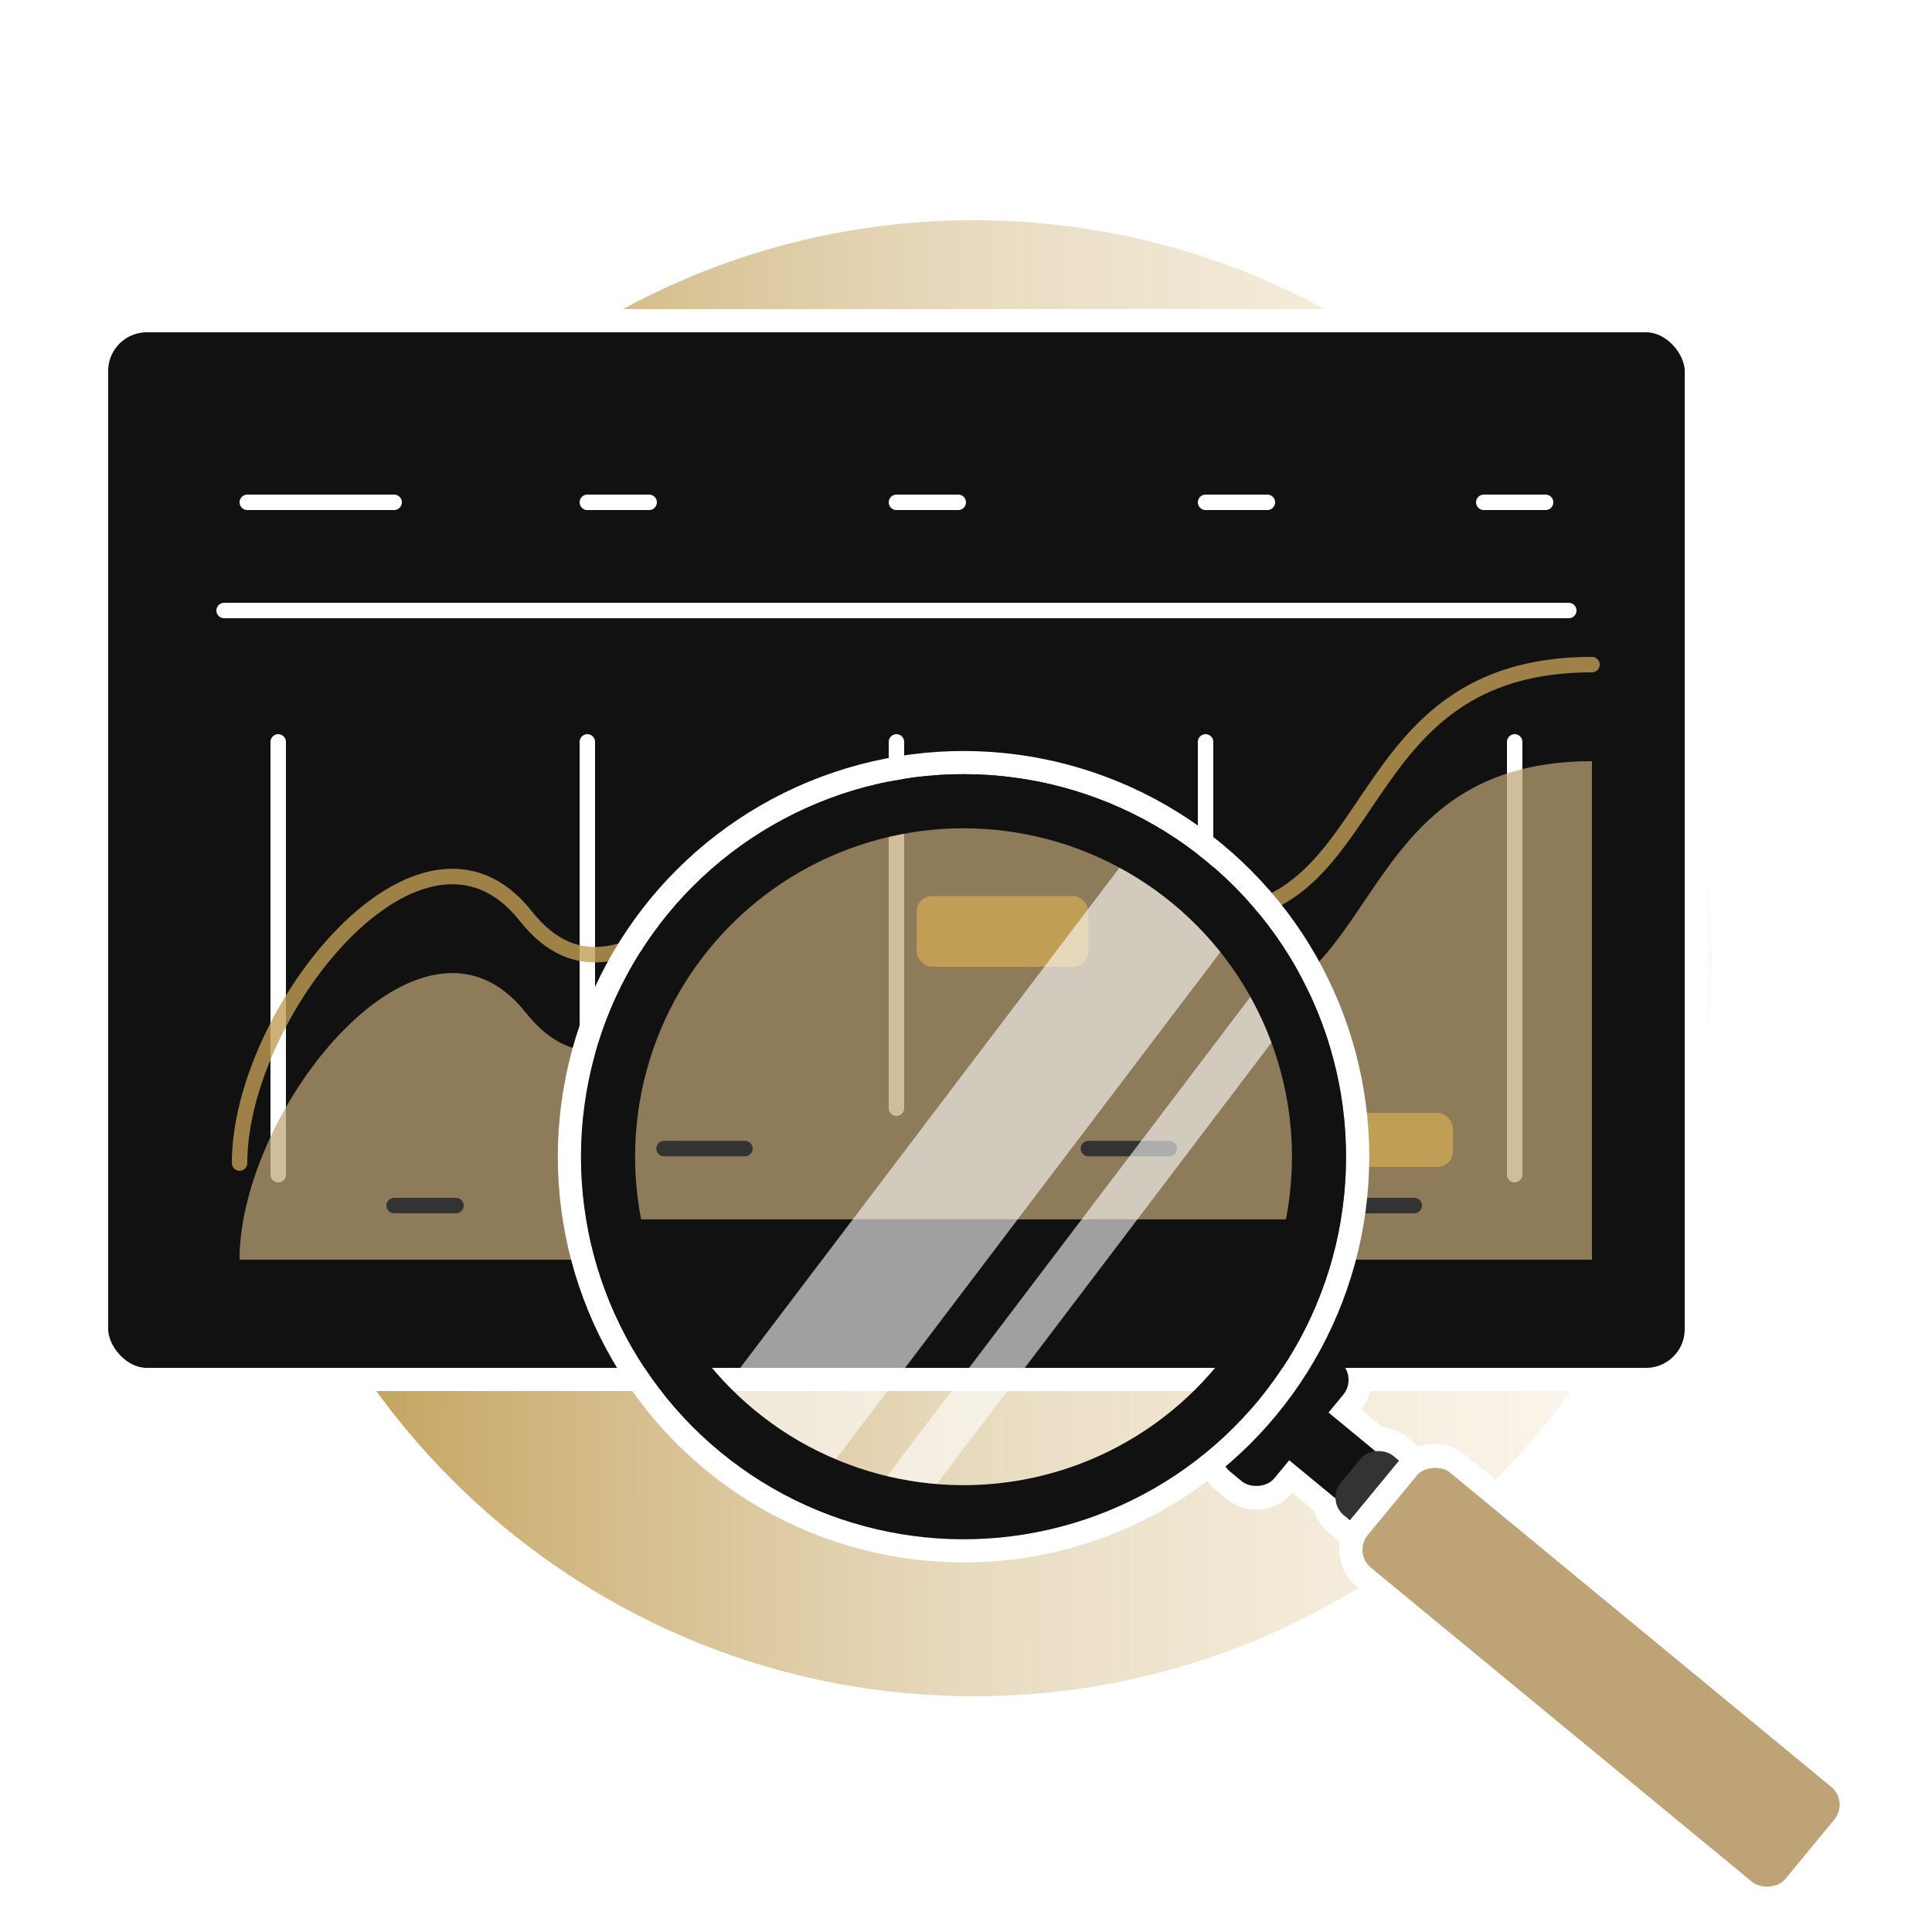 <svg width="250" height="250" viewBox="0 0 250 250" fill="none" xmlns="http://www.w3.org/2000/svg">
<path d="M26 124C26 179.228 70.772 224 126 224C181.228 224 226 179.228 226 124C226 68.772 181.228 24 126 24C70.772 24 26 68.772 26 124Z" fill="url(#paint0_linear_123_47731)"/>
<g filter="url(#filter0_f_123_47731)">
<path d="M126 223.99C70.863 223.99 26 179.135 26 124C26 68.865 70.863 24 126 24C181.137 24 226 68.855 226 124C226 179.145 181.147 224 126 224V223.99Z" stroke="white" stroke-width="9" stroke-miterlimit="10"/>
</g>
<path d="M126 223.99C70.863 223.99 26 179.135 26 124C26 68.865 70.863 24 126 24C181.137 24 226 68.855 226 124C226 179.145 181.147 224 126 224V223.99Z" stroke="white" stroke-width="3" stroke-miterlimit="10"/>
<mask id="path-4-outside-1_123_47731" maskUnits="userSpaceOnUse" x="155.057" y="171.288" width="86" height="76" fill="black">
<rect fill="white" x="155.057" y="171.288" width="86" height="76"/>
<path fill-rule="evenodd" clip-rule="evenodd" d="M158.742 186.183C157.688 187.461 157.87 189.352 159.149 190.406L160.692 191.678C161.971 192.732 163.861 192.55 164.915 191.271L166.823 188.956L172.814 193.895C172.848 194.718 173.218 195.524 173.904 196.089L176.99 198.633C175.936 199.912 176.118 201.802 177.397 202.856L226.781 243.565C228.059 244.619 229.95 244.437 231.004 243.159L237.365 235.442C238.419 234.164 238.236 232.273 236.958 231.219L187.574 190.51C186.296 189.456 184.405 189.638 183.351 190.917L183.351 190.917L180.264 188.373C179.579 187.808 178.717 187.598 177.903 187.722L171.912 182.783L173.82 180.469C174.874 179.19 174.692 177.299 173.414 176.245L171.87 174.973C170.592 173.919 168.701 174.101 167.647 175.38L158.742 186.183Z"/>
</mask>
<path fill-rule="evenodd" clip-rule="evenodd" d="M158.742 186.183C157.688 187.461 157.87 189.352 159.149 190.406L160.692 191.678C161.971 192.732 163.861 192.55 164.915 191.271L166.823 188.956L172.814 193.895C172.848 194.718 173.218 195.524 173.904 196.089L176.99 198.633C175.936 199.912 176.118 201.802 177.397 202.856L226.781 243.565C228.059 244.619 229.95 244.437 231.004 243.159L237.365 235.442C238.419 234.164 238.236 232.273 236.958 231.219L187.574 190.51C186.296 189.456 184.405 189.638 183.351 190.917L183.351 190.917L180.264 188.373C179.579 187.808 178.717 187.598 177.903 187.722L171.912 182.783L173.82 180.469C174.874 179.19 174.692 177.299 173.414 176.245L171.87 174.973C170.592 173.919 168.701 174.101 167.647 175.38L158.742 186.183Z" fill="#EDCC94"/>
<path fill-rule="evenodd" clip-rule="evenodd" d="M158.742 186.183C157.688 187.461 157.87 189.352 159.149 190.406L160.692 191.678C161.971 192.732 163.861 192.55 164.915 191.271L166.823 188.956L172.814 193.895C172.848 194.718 173.218 195.524 173.904 196.089L176.99 198.633C175.936 199.912 176.118 201.802 177.397 202.856L226.781 243.565C228.059 244.619 229.95 244.437 231.004 243.159L237.365 235.442C238.419 234.164 238.236 232.273 236.958 231.219L187.574 190.51C186.296 189.456 184.405 189.638 183.351 190.917L183.351 190.917L180.264 188.373C179.579 187.808 178.717 187.598 177.903 187.722L171.912 182.783L173.82 180.469C174.874 179.19 174.692 177.299 173.414 176.245L171.87 174.973C170.592 173.919 168.701 174.101 167.647 175.38L158.742 186.183Z" fill="black" fill-opacity="0.2"/>
<path d="M159.149 190.406L157.241 192.721H157.241L159.149 190.406ZM158.742 186.183L156.427 184.274H156.427L158.742 186.183ZM160.692 191.678L162.6 189.363L160.692 191.678ZM164.915 191.271L162.6 189.363L162.6 189.363L164.915 191.271ZM166.823 188.956L168.732 186.642L166.417 184.733L164.509 187.048L166.823 188.956ZM172.814 193.895L175.812 193.773L175.757 192.433L174.722 191.58L172.814 193.895ZM173.904 196.089L175.812 193.774L173.904 196.089ZM176.99 198.633L179.305 200.541L181.213 198.226L178.898 196.318L176.99 198.633ZM177.397 202.856L179.305 200.541H179.305L177.397 202.856ZM226.781 243.565L224.873 245.88V245.88L226.781 243.565ZM231.004 243.159L233.319 245.067L231.004 243.159ZM237.365 235.442L239.68 237.351L239.68 237.351L237.365 235.442ZM236.958 231.219L235.05 233.534V233.534L236.958 231.219ZM187.574 190.51L185.666 192.825L187.574 190.51ZM183.351 190.917L181.036 189.009L181.035 189.01L183.351 190.917ZM183.351 190.917L181.443 193.232L183.759 195.141L185.667 192.824L183.351 190.917ZM180.264 188.373L182.173 186.058L180.264 188.373ZM177.903 187.722L175.995 190.037L177.029 190.89L178.355 190.688L177.903 187.722ZM171.912 182.783L169.597 180.875L167.689 183.19L170.004 185.098L171.912 182.783ZM173.82 180.469L171.505 178.56L171.505 178.56L173.82 180.469ZM173.414 176.245L175.322 173.931V173.931L173.414 176.245ZM171.87 174.973L173.779 172.658V172.658L171.87 174.973ZM167.647 175.38L169.962 177.288L169.962 177.288L167.647 175.38ZM161.057 188.091L161.057 188.091L156.427 184.274C154.32 186.831 154.684 190.613 157.241 192.721L161.057 188.091ZM162.6 189.363L161.057 188.091L157.241 192.721L158.784 193.993L162.6 189.363ZM162.6 189.363L162.6 189.363L158.784 193.993C161.341 196.101 165.122 195.736 167.23 193.18L162.6 189.363ZM164.509 187.048L162.6 189.363L167.23 193.18L169.138 190.865L164.509 187.048ZM174.722 191.58L168.732 186.642L164.915 191.271L170.906 196.21L174.722 191.58ZM175.812 193.774C175.809 193.771 175.808 193.771 175.81 193.772C175.811 193.773 175.811 193.775 175.812 193.776C175.813 193.778 175.812 193.776 175.812 193.773L169.817 194.017C169.883 195.656 170.624 197.273 171.995 198.404L175.812 193.774ZM178.898 196.318L175.812 193.774L171.995 198.404L175.082 200.948L178.898 196.318ZM179.305 200.541L179.305 200.541L174.675 196.725C172.568 199.282 172.932 203.063 175.489 205.171L179.305 200.541ZM228.689 241.25L179.305 200.541L175.489 205.171L224.873 245.88L228.689 241.25ZM228.689 241.25L228.689 241.25L224.873 245.88C227.429 247.988 231.211 247.624 233.319 245.067L228.689 241.25ZM235.05 233.534L228.689 241.25L233.319 245.067L239.68 237.351L235.05 233.534ZM235.05 233.534L239.68 237.351C241.787 234.794 241.423 231.012 238.866 228.904L235.05 233.534ZM185.666 192.825L235.05 233.534L238.866 228.904L189.482 188.195L185.666 192.825ZM185.666 192.825L189.482 188.195C186.925 186.088 183.144 186.452 181.036 189.009L185.666 192.825ZM185.667 192.824L185.667 192.824L181.035 189.01L181.035 189.01L185.667 192.824ZM178.356 190.688L181.443 193.232L185.259 188.602L182.173 186.058L178.356 190.688ZM178.355 190.688C178.358 190.687 178.36 190.688 178.358 190.687C178.357 190.687 178.355 190.686 178.354 190.686C178.352 190.685 178.353 190.685 178.356 190.688L182.173 186.058C180.801 184.927 179.073 184.509 177.451 184.756L178.355 190.688ZM170.004 185.098L175.995 190.037L179.811 185.407L173.82 180.469L170.004 185.098ZM171.505 178.56L169.597 180.875L174.227 184.692L176.135 182.377L171.505 178.56ZM171.505 178.56L171.505 178.56L176.135 182.377C178.243 179.82 177.879 176.038 175.322 173.931L171.505 178.56ZM169.962 177.288L171.505 178.56L175.322 173.931L173.779 172.658L169.962 177.288ZM169.962 177.288V177.288L173.779 172.658C171.222 170.551 167.44 170.915 165.332 173.472L169.962 177.288ZM161.057 188.091L169.962 177.288L165.332 173.472L156.427 184.274L161.057 188.091Z" fill="white" mask="url(#path-4-outside-1_123_47731)"/>
<rect x="12.5" y="41.5" width="207" height="137" rx="6.5" fill="#111111" stroke="white" stroke-width="3"/>
<path d="M29 79H203" stroke="white" stroke-width="2" stroke-linecap="round"/>
<path d="M116 96L116 152" stroke="white" stroke-width="2" stroke-linecap="round"/>
<path d="M76 96L76 152" stroke="white" stroke-width="2" stroke-linecap="round"/>
<path d="M156 96L156 152" stroke="white" stroke-width="2" stroke-linecap="round"/>
<path d="M196 96L196 152" stroke="white" stroke-width="2" stroke-linecap="round"/>
<path d="M36 96L36 152" stroke="white" stroke-width="2" stroke-linecap="round"/>
<path d="M51 65H32" stroke="white" stroke-width="2" stroke-linecap="round"/>
<path d="M84 65H76" stroke="white" stroke-width="2" stroke-linecap="round"/>
<path d="M124 65H116" stroke="white" stroke-width="2" stroke-linecap="round"/>
<path d="M164 65H156" stroke="white" stroke-width="2" stroke-linecap="round"/>
<path d="M200 65H192" stroke="white" stroke-width="2" stroke-linecap="round"/>
<g opacity="0.72">
<path d="M206 163H31C31 143.5 54.542 114 68 131C81.458 148 98 116.5 117 116.5C136 116.5 132.5 131 156 131C179.5 131 174 98.5 206 98.5V163Z" fill="#EDCC94"/>
<path d="M206 163H31C31 143.5 54.542 114 68 131C81.458 148 98 116.5 117 116.5C136 116.5 132.5 131 156 131C179.5 131 174 98.5 206 98.5V163Z" fill="black" fill-opacity="0.2"/>
</g>
<path opacity="0.8" d="M31 150.5C31 131 54.542 101.5 68 118.5C81.458 135.5 98 104 117 104C136 104 132.5 118.5 156 118.5C179.5 118.5 174 86 206 86" stroke="#C19E55" stroke-width="2" stroke-linecap="round"/>
<path d="M59 156H51" stroke="#333333" stroke-width="2" stroke-linecap="round"/>
<path d="M101 156H93" stroke="#333333" stroke-width="2" stroke-linecap="round"/>
<path d="M143 156H135" stroke="#333333" stroke-width="2" stroke-linecap="round"/>
<path d="M183 156H175" stroke="#333333" stroke-width="2" stroke-linecap="round"/>
<rect x="118" y="131" width="17" height="7" rx="2" fill="#C19E55"/>
<rect x="160" y="144" width="28" height="7" rx="2" fill="#C19E55"/>
<mask id="mask0_123_47731" style="mask-type:alpha" maskUnits="userSpaceOnUse" x="75" y="102" width="100" height="100">
<circle cx="124.681" cy="151.681" r="49.5" transform="rotate(-50.5 124.681 151.681)" fill="#D9D9D9"/>
</mask>
<g mask="url(#mask0_123_47731)">
<rect x="-19.75" y="-1.5" width="271.5" height="180" rx="6.5" fill="#111111" stroke="white" stroke-width="3"/>
<path d="M116 70.2L116 143.4" stroke="white" stroke-width="2" stroke-linecap="round"/>
<path d="M168.286 70.2L168.286 143.4" stroke="white" stroke-width="2" stroke-linecap="round"/>
<g opacity="0.72">
<path d="M233.643 157.779H4.893C4.893 132.289 35.665 93.729 53.257 115.95C70.849 138.171 92.472 96.996 117.307 96.996C142.143 96.996 137.568 115.95 168.286 115.95C199.004 115.95 191.814 73.468 233.643 73.468V157.779Z" fill="#EDCC94"/>
<path d="M233.643 157.779H4.893C4.893 132.289 35.665 93.729 53.257 115.95C70.849 138.171 92.472 96.996 117.307 96.996C142.143 96.996 137.568 115.95 168.286 115.95C199.004 115.95 191.814 73.468 233.643 73.468V157.779Z" fill="black" fill-opacity="0.2"/>
</g>
<path opacity="0.8" d="M4.893 141.439C4.893 115.95 35.665 77.389 53.257 99.611C70.849 121.832 92.472 80.657 117.307 80.657C142.143 80.657 137.568 99.611 168.286 99.611C199.004 99.611 191.814 57.129 233.643 57.129" stroke="#C19E55" stroke-width="2" stroke-linecap="round"/>
<path d="M96.393 148.628H85.936" stroke="#333333" stroke-width="2" stroke-linecap="round"/>
<path d="M151.293 148.628H140.836" stroke="#333333" stroke-width="2" stroke-linecap="round"/>
<rect x="118.614" y="115.95" width="22.221" height="9.15" rx="2" fill="#C19E55"/>
<rect x="173.514" y="132.943" width="36.6" height="9.15" rx="2" fill="#C19E55"/>
</g>
<rect x="156.834" y="188.498" width="20" height="8" rx="3" transform="rotate(-50.5 156.834 188.498)" fill="#111111"/>
<rect x="163.737" y="186.412" width="8" height="42" rx="3" transform="rotate(-50.5 163.737 186.412)" fill="#111111"/>
<rect x="171.589" y="194.181" width="10" height="37" rx="3" transform="rotate(-50.5 171.589 194.181)" fill="#333333"/>
<rect x="172.97" y="201.151" width="19" height="73" rx="4.5" transform="rotate(-50.5 172.97 201.151)" fill="#EDCC94"/>
<rect x="172.97" y="201.151" width="19" height="73" rx="4.5" transform="rotate(-50.5 172.97 201.151)" fill="black" fill-opacity="0.2"/>
<rect x="172.97" y="201.151" width="19" height="73" rx="4.5" transform="rotate(-50.5 172.97 201.151)" stroke="white" stroke-width="3"/>
<rect x="146.587" y="110" width="17" height="92" transform="rotate(37.172 146.587 110)" fill="white" fill-opacity="0.6"/>
<rect x="165.587" y="124" width="5.745" height="92" transform="rotate(37.172 165.587 124)" fill="white" fill-opacity="0.6"/>
<circle cx="124.681" cy="149.681" r="51" transform="rotate(-50.5 124.681 149.681)" stroke="white" stroke-width="3"/>
<circle cx="124.681" cy="149.681" r="46" transform="rotate(-50.5 124.681 149.681)" stroke="#111111" stroke-width="7"/>
<defs>
<filter id="filter0_f_123_47731" x="12.5" y="10.5" width="227" height="227" filterUnits="userSpaceOnUse" color-interpolation-filters="sRGB">
<feFlood flood-opacity="0" result="BackgroundImageFix"/>
<feBlend mode="normal" in="SourceGraphic" in2="BackgroundImageFix" result="shape"/>
<feGaussianBlur stdDeviation="4.5" result="effect1_foregroundBlur_123_47731"/>
</filter>
<linearGradient id="paint0_linear_123_47731" x1="249.672" y1="111" x2="40.73" y2="111.233" gradientUnits="userSpaceOnUse">
<stop offset="0.026" stop-color="#EDCC94" stop-opacity="0"/>
<stop offset="0.568" stop-color="#D3BB88" stop-opacity="0.5"/>
<stop offset="1" stop-color="#C19E55"/>
</linearGradient>
</defs>
</svg>
